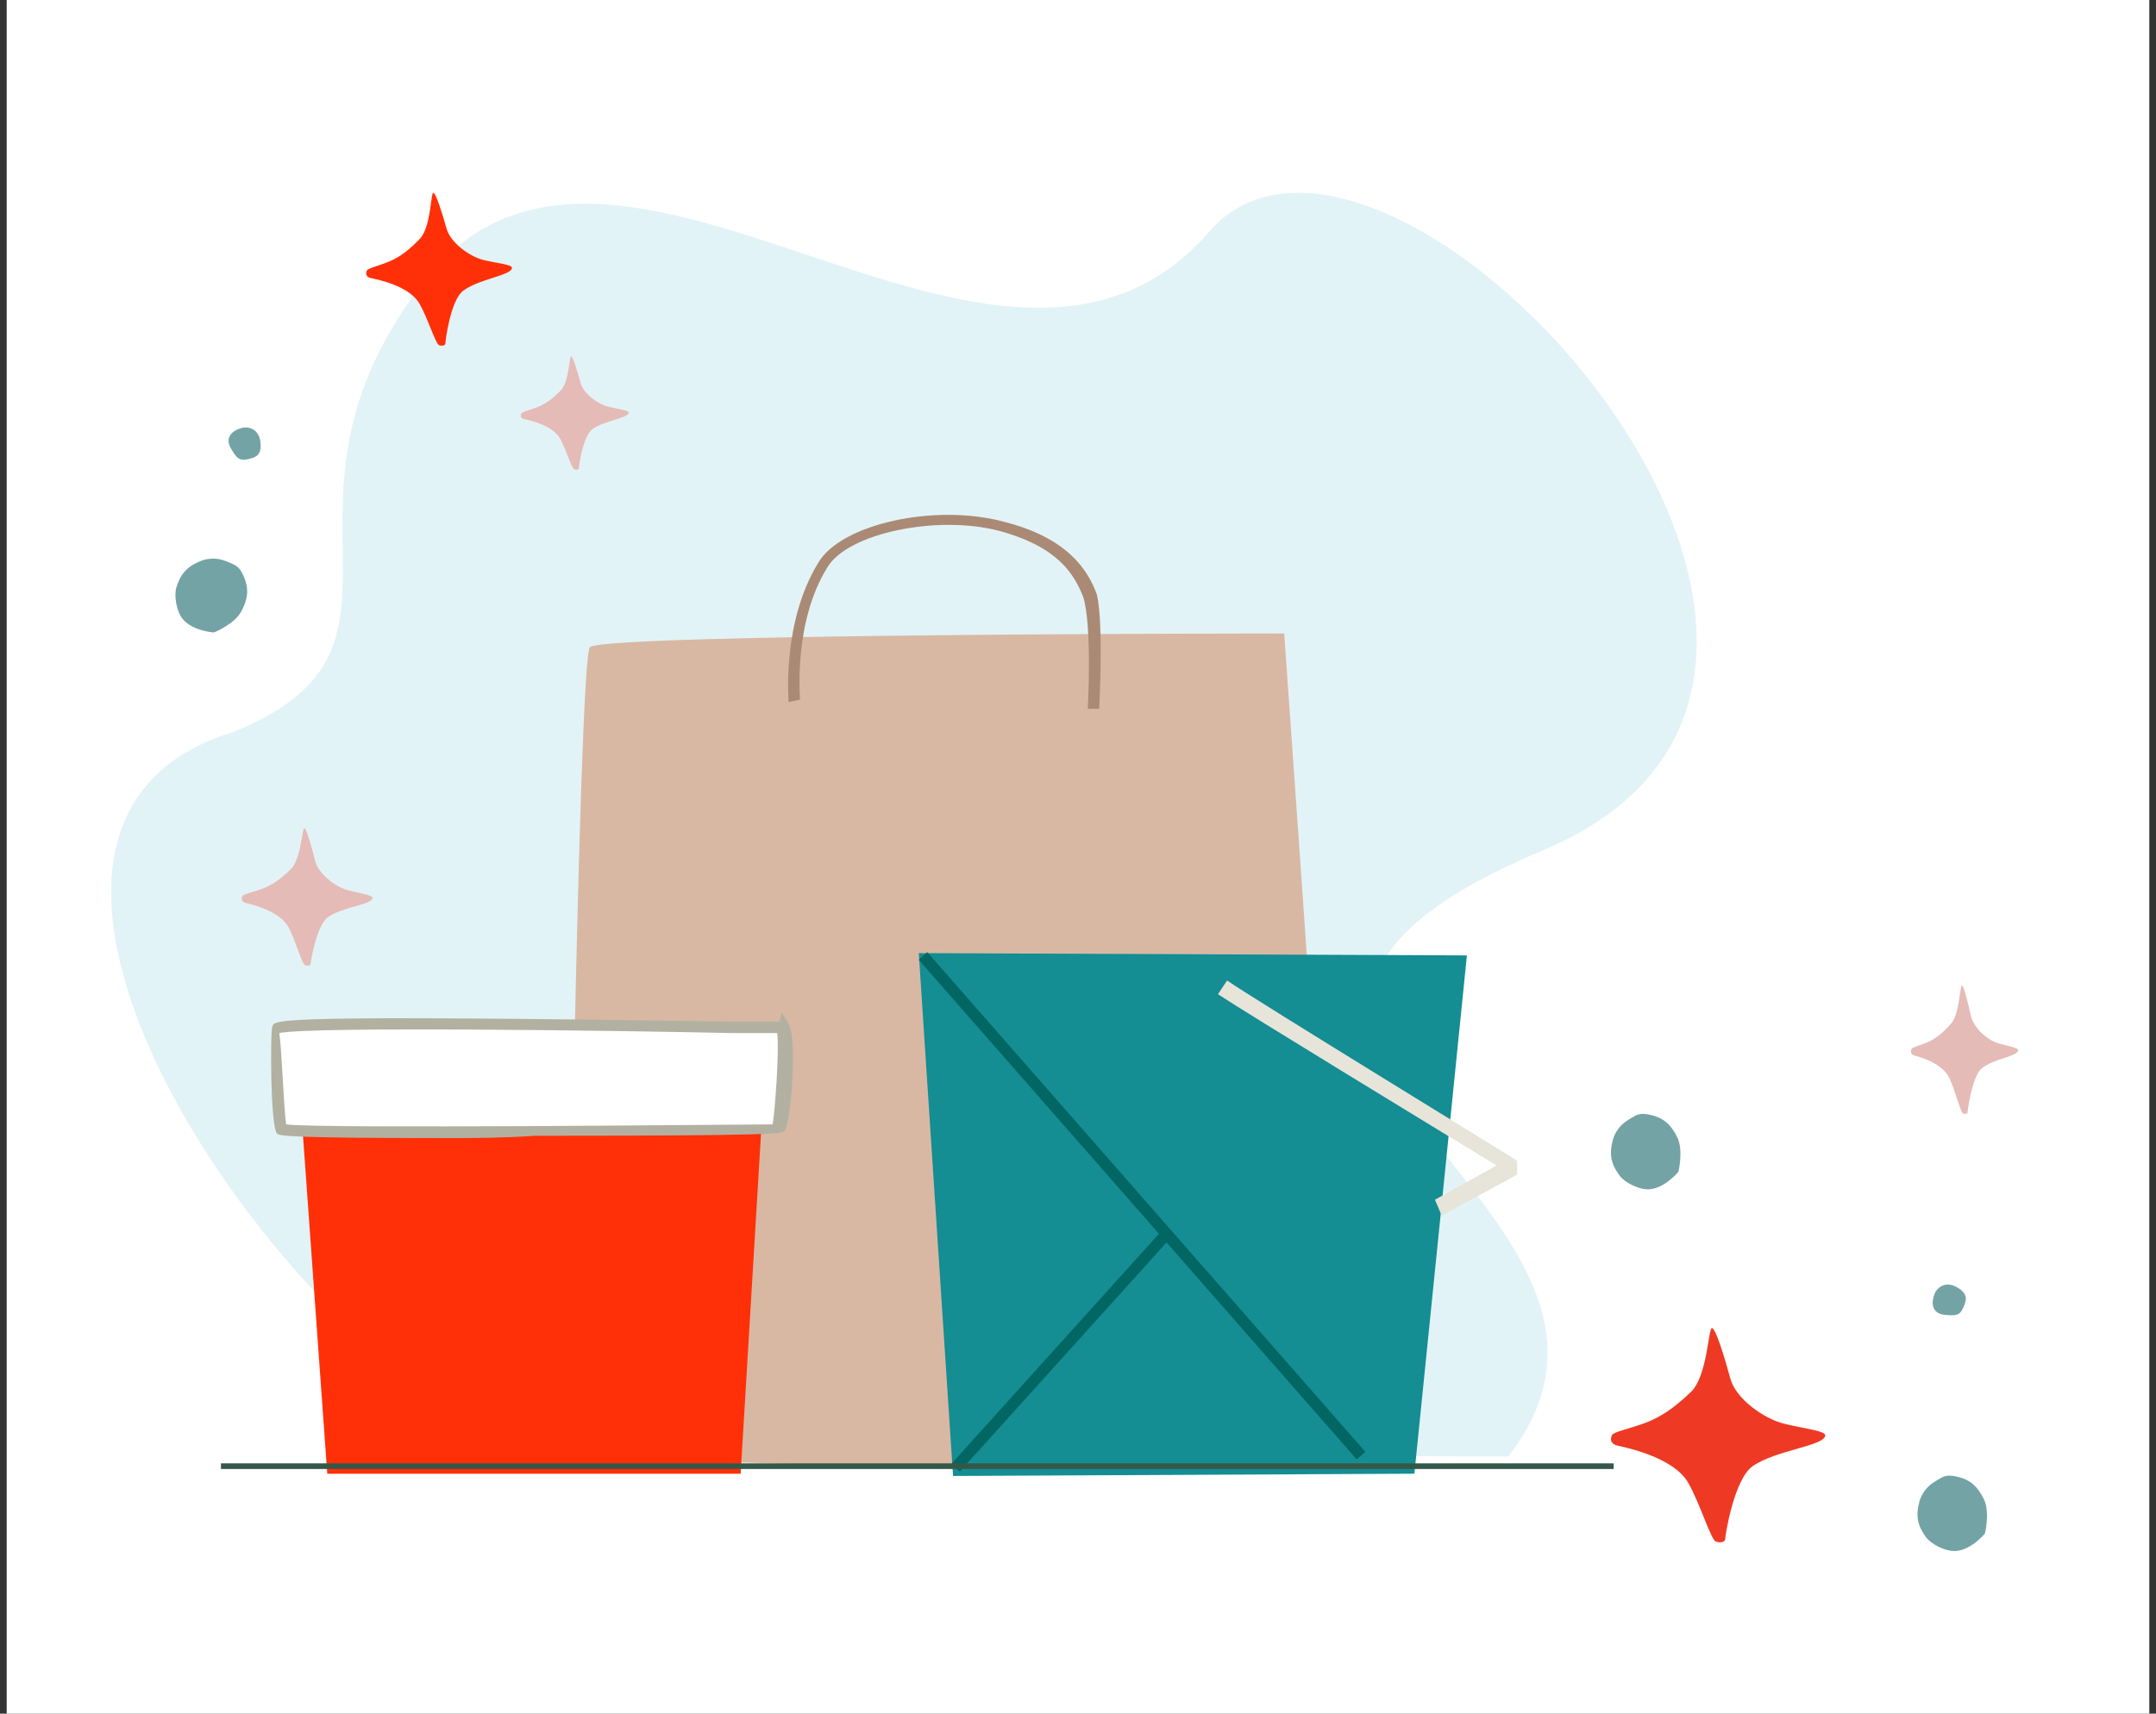 <svg width="161" height="128" viewBox="0 0 161 128" fill="none" xmlns="http://www.w3.org/2000/svg">
<rect x="0" y="0" width="161" height="128" fill="#333333" stroke="none"/>
<rect width="160" height="128" transform="translate(0.5)" fill="white"/>
<path d="M115.205 63.524C147.081 50.175 103.964 2.826 90.538 17.03C74.746 35.791 46.018 2.564 31.676 21C18.601 37.807 33.289 48.252 17.416 54.677C-6.477 61.952 22.105 102.663 40.247 108.659C52.121 108.781 85.856 108.659 112.626 108.8C127.19 90.056 81.088 77.813 115.205 63.524Z" fill="#E2F3F7"/>
<path d="M44.052 48.341C43.199 49.193 42.347 108.884 42.347 108.884C42.347 108.884 99.65 110.59 99.991 109.908C100.332 109.396 95.898 47.317 95.898 47.317C95.898 47.317 45.075 47.317 44.052 48.341Z" fill="#D8B8A3"/>
<path d="M82.084 52.946H81.231C81.231 52.946 81.572 46.806 80.89 44.589C80.208 42.883 79.014 40.837 74.58 39.643C69.975 38.449 63.324 39.813 61.789 42.372C59.231 46.465 59.742 52.093 59.742 52.263L58.89 52.434C58.89 52.263 58.378 46.465 61.107 42.031C62.812 39.131 69.805 37.596 74.921 38.961C79.696 40.154 81.231 42.542 81.913 44.418C82.425 46.635 82.084 52.775 82.084 52.946Z" fill="#AA8A74"/>
<path d="M71.169 110.248L105.619 110.078L109.542 71.364L68.611 71.193L71.169 110.248Z" fill="#148D93"/>
<path d="M69.245 71.123L68.604 71.685L101.314 109.005L101.955 108.443L69.245 71.123Z" fill="#026663"/>
<path d="M71.68 109.907L70.998 109.396L86.689 92L87.371 92.512L71.68 109.907Z" fill="#026663"/>
<path d="M107.666 90.806L107.154 89.613L111.759 87.054C107.836 84.667 92.999 75.628 90.952 74.263L91.634 73.24C93.852 74.775 113.123 86.543 113.294 86.713V87.737L107.666 90.806Z" fill="#E7E5D9"/>
<path d="M22.393 81.598L24.439 110.079H55.308L57.014 81.598H22.393Z" fill="#FF3008"/>
<path d="M20.687 76.653C20.517 77.505 20.858 83.986 21.028 84.156C21.71 84.668 57.866 84.327 58.037 84.156C58.378 83.815 58.889 77.505 58.378 76.653C58.548 76.823 20.858 75.97 20.687 76.653Z" fill="white"/>
<path d="M33.478 85.008C21.199 85.008 20.858 84.837 20.687 84.667C20.176 84.155 20.176 76.822 20.346 76.651C20.517 76.14 20.687 75.799 54.967 76.31C56.502 76.31 57.696 76.31 58.207 76.31L58.378 75.628L58.89 76.481C59.572 77.504 59.06 84.155 58.548 84.496C58.378 84.667 58.207 84.837 39.959 84.837C37.401 85.008 35.354 85.008 33.478 85.008ZM21.369 83.985C23.928 84.326 55.138 83.985 57.696 83.985C57.866 83.132 58.207 78.357 58.037 77.163C57.525 77.163 56.502 77.163 54.626 77.163C46.781 76.992 23.416 76.651 20.858 77.163C21.028 78.186 21.199 82.961 21.369 83.985Z" fill="#B2B1A1"/>
<path d="M38.929 30.881C38.851 31.044 38.873 31.241 39.13 31.302C39.391 31.364 41.223 31.716 41.809 32.734C42.244 33.492 42.69 34.99 42.877 35.058C43.066 35.122 43.235 35.066 43.229 34.956C43.224 34.845 43.533 32.589 44.234 32.062C45.102 31.413 46.947 31.235 46.955 30.819C46.958 30.634 46.133 30.558 45.389 30.37C44.642 30.18 43.579 29.417 43.361 28.616C43.141 27.813 42.797 26.65 42.649 26.62C42.502 26.591 42.51 28.509 41.876 29.159C41.277 29.774 40.774 30.147 40.197 30.384C39.63 30.617 38.985 30.762 38.929 30.881Z" fill="#E5BBB7"/>
<path d="M18.194 31.933C17.18 32.153 16.821 32.779 17.241 33.489C17.656 34.191 17.84 34.451 18.517 34.299C19.077 34.171 19.536 34.022 19.457 33.103C19.346 31.768 18.194 31.933 18.194 31.933Z" fill="#74A3A5"/>
<path d="M14.969 41.914C13.669 42.413 13.384 43.257 13.18 43.845C12.981 44.436 13.156 45.674 13.674 46.273C14.432 47.149 15.976 47.243 15.976 47.243C15.976 47.243 17.502 46.633 18.015 45.679C18.528 44.723 18.59 43.993 18.227 43.117C17.867 42.241 17.585 42.222 16.957 41.949C15.866 41.47 14.969 41.914 14.969 41.914Z" fill="#74A3A5"/>
<path d="M27.399 20.204C27.295 20.424 27.327 20.687 27.679 20.768C28.031 20.848 30.51 21.297 31.313 22.664C31.91 23.682 32.535 25.699 32.788 25.785C33.043 25.871 33.269 25.793 33.261 25.643C33.253 25.495 33.639 22.444 34.577 21.727C35.74 20.835 38.23 20.569 38.233 20.005C38.235 19.755 37.121 19.666 36.113 19.422C35.103 19.177 33.658 18.159 33.349 17.082C33.046 16.005 32.562 14.439 32.361 14.399C32.159 14.361 32.2 16.948 31.351 17.837C30.55 18.675 29.881 19.186 29.102 19.516C28.342 19.838 27.475 20.04 27.399 20.204Z" fill="#FF3008"/>
<path d="M18.104 66.926C18.005 67.122 18.024 67.358 18.338 67.441C18.652 67.525 20.86 67.997 21.54 69.249C22.045 70.179 22.547 72.008 22.773 72.091C22.996 72.177 23.203 72.113 23.2 71.978C23.197 71.844 23.635 69.12 24.497 68.502C25.566 67.74 27.807 67.576 27.825 67.068C27.834 66.848 26.837 66.732 25.94 66.483C25.045 66.235 23.777 65.279 23.533 64.304C23.291 63.329 22.907 61.908 22.727 61.868C22.547 61.827 22.504 64.148 21.72 64.919C20.976 65.647 20.361 66.088 19.654 66.359C18.961 66.625 18.177 66.783 18.104 66.926Z" fill="#E5BBB7"/>
<path d="M120.384 107.179C120.224 107.485 120.262 107.854 120.775 107.978C121.291 108.101 124.916 108.799 126.054 110.734C126.901 112.176 127.759 115.017 128.128 115.145C128.498 115.271 128.836 115.169 128.828 114.959C128.822 114.752 129.482 110.495 130.879 109.518C132.615 108.304 136.277 108.004 136.3 107.216C136.308 106.867 134.676 106.709 133.203 106.338C131.732 105.967 129.636 104.502 129.219 102.985C128.803 101.467 128.142 99.262 127.85 99.201C127.554 99.142 127.531 102.764 126.261 103.981C125.059 105.132 124.061 105.825 122.907 106.265C121.778 106.693 120.502 106.954 120.384 107.179Z" fill="#EE3A24"/>
<path d="M142.744 78.355C142.662 78.538 142.679 78.761 142.937 78.835C143.193 78.912 145.004 79.347 145.564 80.513C145.982 81.38 146.4 83.087 146.584 83.165C146.769 83.244 146.937 83.184 146.935 83.059C146.932 82.933 147.278 80.383 147.981 79.802C148.854 79.083 150.686 78.917 150.7 78.445C150.707 78.236 149.89 78.134 149.156 77.905C148.421 77.676 147.379 76.789 147.178 75.876C146.974 74.965 146.652 73.64 146.507 73.601C146.359 73.564 146.335 75.738 145.694 76.462C145.088 77.148 144.587 77.559 144.008 77.818C143.443 78.071 142.802 78.221 142.744 78.355Z" fill="#E5BBB7"/>
<path d="M144.513 96.529C144.095 97.481 144.398 98.137 145.217 98.21C146.032 98.285 146.348 98.291 146.62 97.648C146.845 97.126 146.988 96.663 146.2 96.187C145.055 95.497 144.513 96.529 144.513 96.529Z" fill="#74A3A5"/>
<path d="M143.309 112.252C142.955 113.595 143.473 114.323 143.833 114.83C144.196 115.338 145.303 115.918 146.09 115.849C147.242 115.746 148.225 114.548 148.225 114.548C148.225 114.548 148.62 112.956 148.147 111.981C147.672 111.008 147.113 110.53 146.192 110.31C145.27 110.092 145.09 110.31 144.499 110.659C143.476 111.263 143.309 112.252 143.309 112.252Z" fill="#74A3A5"/>
<path d="M120.419 85.23C120.064 86.576 120.583 87.301 120.943 87.809C121.305 88.317 122.412 88.9 123.199 88.83C124.351 88.728 125.335 87.527 125.335 87.527C125.335 87.527 125.729 85.934 125.254 84.959C124.781 83.987 124.222 83.508 123.301 83.288C122.38 83.071 122.2 83.288 121.609 83.638C120.585 84.245 120.419 85.23 120.419 85.23Z" fill="#74A3A5"/>
<path d="M16.5 109.516L120.5 109.516" stroke="#345848" stroke-width="0.421" stroke-miterlimit="10"/>
</svg>
